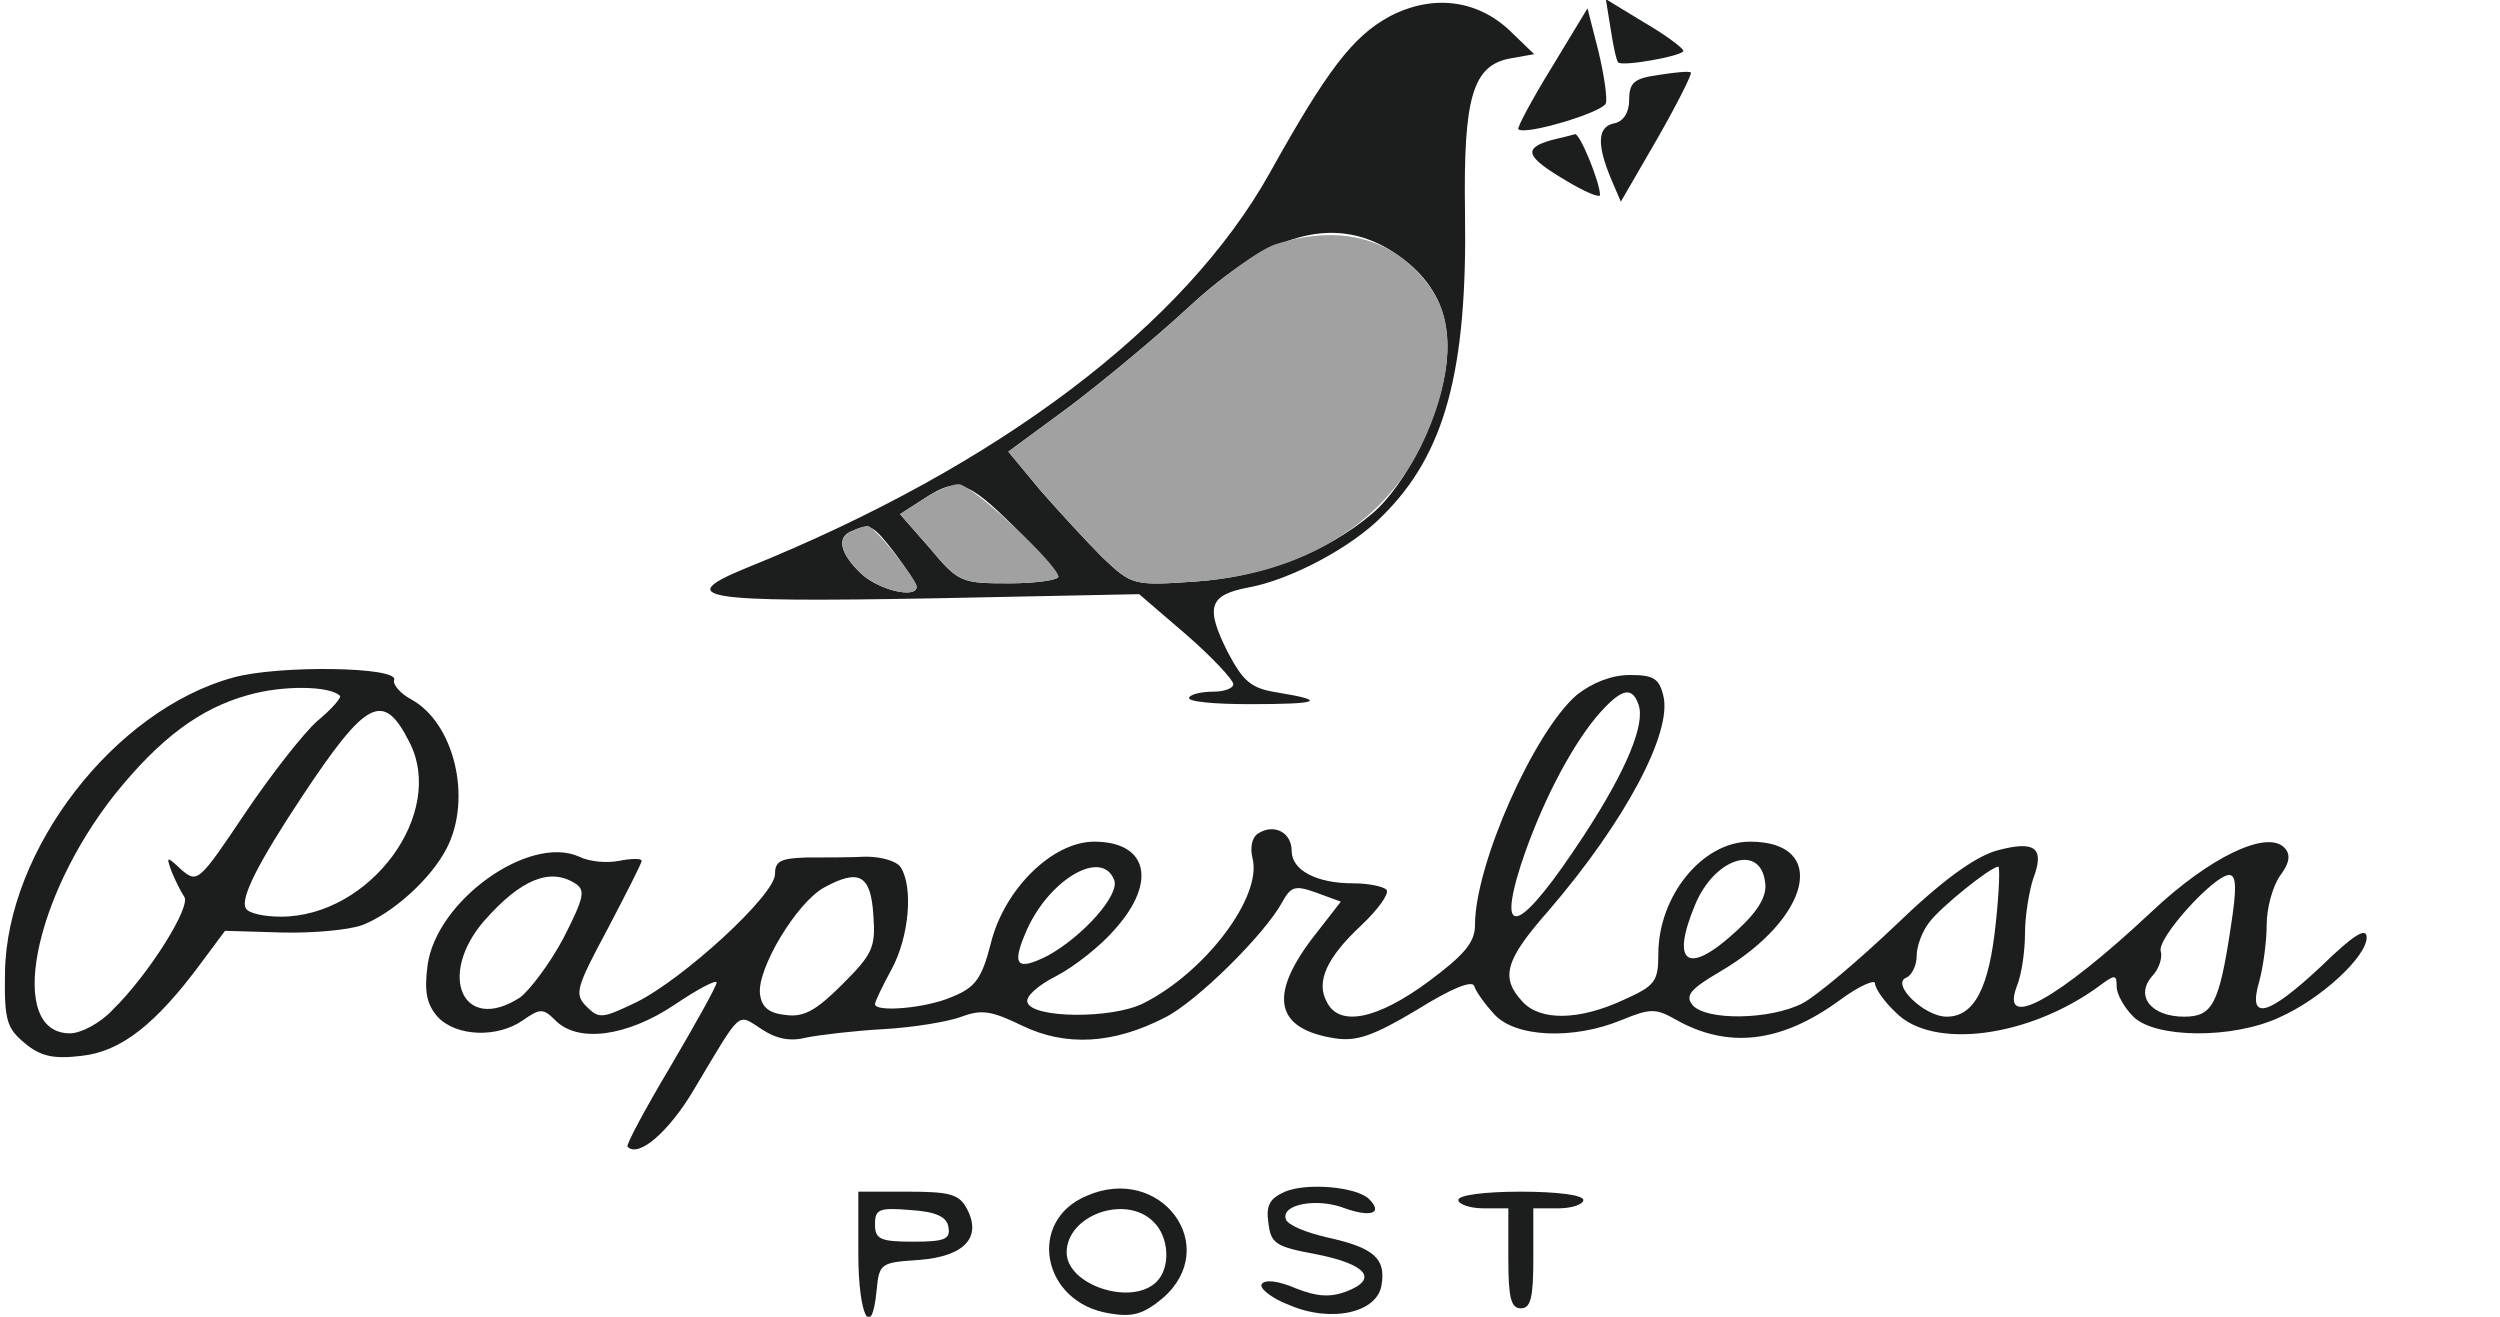 <!--?xml version="1.0" standalone="no"?-->

<svg version="1.0" xmlns="http://www.w3.org/2000/svg" width="300pt" height="158pt" viewBox="0 0 300 158" preserveAspectRatio="xMidYMid meet">
<g transform="translate(0,158) scale(0.1,-0.1)" fill="#1C1D1D" stroke="none">
<path class="node" id="node1" d="M1667 1560 c-44 -24 -75 -65 -143 -187 -102 -183 -325 -352 -627
-474 -91 -37 -55 -42 223 -37 l247 5 57 -49 c31 -27 56 -54 56 -59 0 -5 -11
-9 -24 -9 -14 0 -27 -3 -29 -7 -3 -5 30 -8 73 -8 83 0 94 4 33 14 -32 5 -41
13 -60 49 -27 54 -22 68 25 77 50 9 124 48 161 86 75 74 102 174 99 364 -2
138 9 177 55 185 l28 5 -29 28 c-40 38 -94 44 -145 17z m1 -280 c52 -32 74
-76 68 -134 -7 -64 -48 -147 -89 -182 -55 -47 -134 -77 -215 -82 -72 -5 -74
-4 -109 29 -19 19 -52 55 -74 80 l-39 47 72 53 c40 30 105 84 144 120 96 89
173 111 242 69z m-451 -332 c29 -29 53 -56 53 -60 0 -4 -27 -8 -59 -8 -57 0
-61 1 -95 42 l-36 41 28 18 c41 27 52 23 109 -33z m-143 -32 c14 -19 26 -37
26 -40 0 -15 -46 -4 -67 16 -25 24 -30 44 -10 51 21 9 24 8 51 -27z"></path>
<path class="node" id="node2" d="M1933 1544 c3 -20 7 -38 9 -39 6 -5 78 8 78 14 0 3 -21 19 -47 34
l-46 28 6 -37z"></path>
<path class="node" id="node3" d="M1862 1499 c-24 -39 -42 -73 -40 -74 7 -8 101 20 105 31 2 6 -2 34
-9 63 l-13 51 -43 -71z"></path>
<path class="node" id="node4" d="M1990 1490 c-29 -4 -35 -9 -35 -30 0 -15 -7 -26 -18 -28 -20 -4 -21
-25 -4 -66 l12 -28 44 76 c24 42 42 78 40 79 -2 2 -20 0 -39 -3z"></path>
<path class="node" id="node5" d="M1862 1412 c-35 -10 -31 -20 16 -48 23 -14 42 -22 42 -18 0 15 -24
74 -30 73 -3 -1 -15 -4 -28 -7z"></path>
<path class="node" id="node6" d="M280 767 c-143 -39 -272 -207 -274 -354 -1 -57 2 -67 24 -85 19 -16
35 -19 68 -15 47 5 89 38 143 111 l29 39 68 -2 c37 -1 81 3 97 9 36 14 82 55
101 92 31 60 9 151 -43 179 -13 7 -22 18 -20 23 6 16 -139 18 -193 3z m128
-22 c2 -2 -10 -16 -27 -30 -17 -15 -56 -65 -87 -111 -55 -82 -57 -84 -76 -68
-18 17 -19 17 -12 -2 4 -10 11 -24 15 -30 9 -11 -42 -93 -86 -136 -15 -16 -38
-28 -51 -28 -76 0 -45 162 54 287 54 67 102 103 160 119 42 12 98 11 110 -1z
m83 -55 c45 -86 -47 -210 -154 -210 -20 0 -39 4 -42 10 -7 12 15 55 68 135 77
116 97 126 128 65z"></path>
<path class="node" id="node7" d="M1892 746 c-51 -44 -122 -203 -122 -276 0 -21 -13 -36 -56 -68 -61
-45 -107 -55 -122 -24 -13 24 0 53 42 92 19 18 33 37 30 42 -3 4 -21 8 -40 8
-45 0 -74 16 -74 39 0 22 -21 33 -40 21 -8 -5 -10 -17 -7 -30 12 -46 -57 -137
-131 -174 -38 -19 -133 -18 -139 1 -3 7 13 21 35 32 21 11 53 36 70 56 51 57
39 105 -25 105 -50 0 -108 -57 -124 -122 -11 -43 -19 -53 -46 -64 -31 -14 -93
-19 -93 -9 0 3 9 22 20 42 21 39 26 98 11 122 -5 8 -24 13 -42 13 -19 -1 -51
-1 -71 -1 -31 -1 -38 -4 -38 -20 0 -25 -110 -126 -167 -154 -40 -19 -44 -20
-59 -5 -15 15 -13 22 25 93 22 42 41 79 41 82 0 3 -12 3 -27 0 -15 -3 -36 -1
-48 5 -60 27 -172 -53 -182 -131 -4 -31 -1 -46 12 -61 22 -24 72 -26 103 -4
20 14 24 14 38 0 27 -28 86 -20 143 18 28 19 51 31 51 27 0 -4 -25 -49 -55
-100 -31 -52 -54 -95 -52 -97 13 -14 50 18 80 69 58 97 51 91 81 72 18 -12 35
-15 54 -10 15 3 56 8 92 10 36 2 78 9 94 15 24 9 36 7 73 -11 52 -25 109 -22
171 10 38 19 120 100 141 139 10 18 15 20 40 11 l30 -11 -35 -45 c-52 -69 -43
-108 28 -119 26 -4 46 3 98 34 40 25 66 36 69 29 2 -7 13 -22 24 -34 25 -28
95 -31 153 -7 34 14 41 14 64 1 63 -36 127 -29 198 23 23 17 42 25 42 20 0 -6
11 -22 25 -35 44 -45 159 -30 243 31 20 15 22 15 22 0 0 -9 9 -25 20 -36 26
-26 119 -27 175 -1 50 22 105 73 105 96 0 13 -16 3 -54 -34 -65 -61 -89 -67
-75 -19 5 18 9 49 9 68 0 20 7 46 16 59 12 16 13 26 5 34 -21 21 -89 -11 -159
-77 -112 -105 -182 -144 -162 -90 6 14 10 43 10 64 0 21 5 51 10 66 14 37 2
46 -45 33 -26 -8 -64 -35 -120 -89 -44 -42 -95 -85 -112 -94 -39 -20 -116 -21
-132 -2 -9 11 -3 19 33 40 109 64 131 156 36 156 -57 0 -110 -65 -110 -135 0
-33 -4 -38 -42 -55 -54 -25 -100 -25 -121 -2 -27 29 -21 50 32 110 91 106 148
213 137 257 -5 21 -12 25 -40 25 -22 0 -45 -9 -64 -24z m74 -11 c9 -23 -14
-79 -65 -157 -75 -115 -106 -130 -76 -36 23 70 58 138 90 177 29 34 43 39 51
16z m152 -213 c3 -16 -7 -34 -33 -58 -59 -55 -81 -42 -51 30 23 56 78 74 84
28z m-781 2 c7 -18 -38 -68 -80 -91 -36 -18 -43 -12 -27 26 26 64 92 104 107
65z m1058 -51 c-8 -79 -26 -113 -59 -113 -27 0 -68 40 -48 47 6 3 12 14 12 26
0 12 7 30 15 40 13 18 74 67 83 67 2 0 1 -30 -3 -67z m-1705 47 c13 -8 11 -17
-14 -66 -16 -30 -40 -62 -52 -71 -68 -44 -100 26 -43 92 44 50 79 64 109 45z
m358 -38 c3 -39 -1 -47 -37 -83 -31 -31 -46 -40 -68 -37 -20 2 -29 9 -31 25
-4 30 44 110 77 128 42 23 56 15 59 -33z m1629 -14 c-14 -93 -22 -108 -56
-108 -39 0 -59 24 -39 48 9 9 13 23 11 30 -6 15 64 92 82 92 9 0 9 -17 2 -62z"></path>





<path class="node" id="node13" d="M1304 145 c-72 -30 -54 -128 27 -141 28 -5 41 -1 64 18 72 62 -2 162
-91 123z m80 -31 c19 -18 21 -55 4 -72 -30 -30 -108 -4 -108 35 0 45 71 70
104 37z"></path>
<path class="node" id="node14" d="M1542 150 c-18 -8 -23 -16 -20 -37 3 -25 8 -29 57 -38 61 -12 76 -30
36 -45 -19 -7 -35 -6 -60 4 -21 9 -37 11 -41 5 -3 -5 12 -17 33 -25 51 -22
107 -9 111 25 5 31 -10 44 -65 56 -26 6 -48 15 -50 22 -6 18 38 26 71 13 31
-11 46 -6 29 11 -15 15 -75 20 -101 9z"></path>
<path class="node" id="node15" d="M1030 75 c0 -74 16 -105 22 -43 3 32 5 33 50 36 55 4 77 27 58 62 -9
17 -21 20 -70 20 l-60 0 0 -75z m108 33 c3 -15 -4 -18 -42 -18 -40 0 -46 3
-46 21 0 18 5 20 42 17 31 -2 44 -8 46 -20z"></path>
<path class="node" id="node16" d="M1750 140 c0 -5 14 -10 30 -10 l30 0 0 -60 c0 -47 3 -60 15 -60 12 0
15 13 15 60 l0 60 30 0 c17 0 30 5 30 10 0 6 -32 10 -75 10 -43 0 -75 -4 -75
-10z"></path>
</g>
<g transform="translate(0,158) scale(0.1,-0.1)" fill="#A1A1A1" stroke="none">








<path class="node" id="node25" d="M1531 1287 c-19 -6 -66 -40 -105 -76 -39 -36 -104 -90 -144 -120
l-72 -53 39 -47 c22 -25 55 -61 74 -80 35 -33 37 -34 109 -29 128 8 226 67
273 162 36 74 42 142 16 184 -41 64 -108 85 -190 59z"></path>
<path class="node" id="node26" d="M1108 981 l-28 -18 36 -41 c34 -41 38 -42 95 -42 32 0 59 4 59 8 0
14 -105 112 -120 111 -8 0 -27 -8 -42 -18z"></path>
<path class="node" id="node27" d="M1023 943 c-20 -7 -15 -27 10 -51 21 -20 67 -31 67 -16 0 9 -52 74
-59 73 -3 0 -12 -3 -18 -6z"></path>




</g>
</svg>